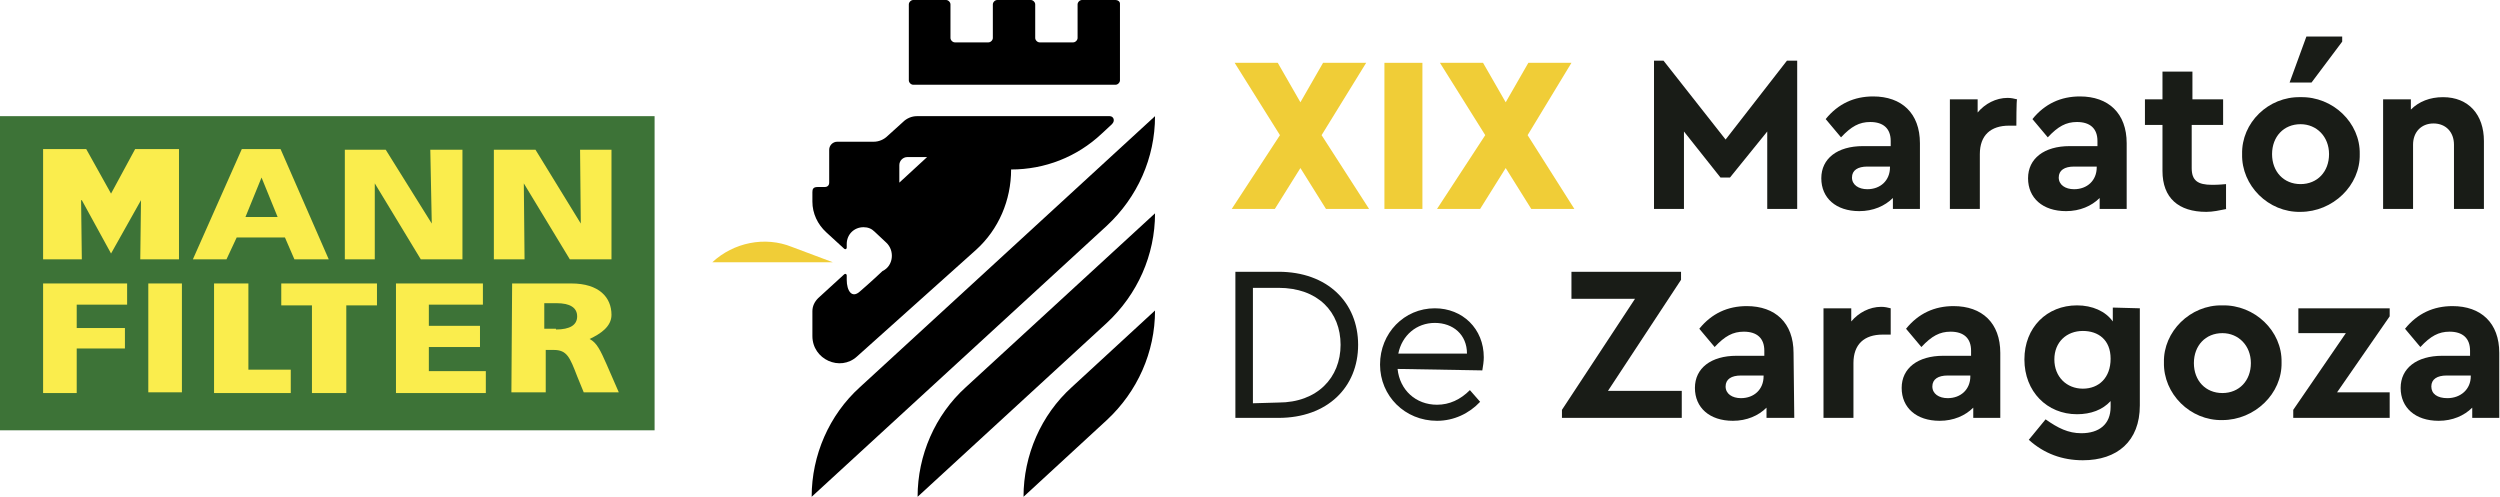 <?xml version="1.0" encoding="UTF-8"?>
<svg id="Capa_2" data-name="Capa 2" xmlns="http://www.w3.org/2000/svg" viewBox="0 0 342.2 68">
  <defs>
    <style>
      .cls-1, .cls-2, .cls-3, .cls-4, .cls-5 {
        stroke-width: 0px;
      }

      .cls-2 {
        fill: #3d7337;
      }

      .cls-3 {
        fill: #191c17;
      }

      .cls-4 {
        fill: #f0cd37;
      }

      .cls-5 {
        fill: #faed4d;
      }
    </style>
  </defs>
  <g id="Capa_1-2" data-name="Capa 1">
    <g id="Capa_1-2" data-name="Capa 1-2">
      <g>
        <rect class="cls-2" y="15.9" width="89.6" height="43"/>
        <polygon class="cls-5" points="11.2 35.5 5.9 35.5 5.9 20.4 11.8 20.4 15.2 26.5 18.5 20.4 24.5 20.4 24.5 35.5 19.2 35.5 19.3 27.4 19.3 27.4 15.2 34.7 11.2 27.4 11.1 27.4 11.2 35.5"/>
        <path class="cls-5" d="m33.1,20.4h5.3l6.6,15.1h-4.7l-1.3-3h-6.6l-1.4,3h-4.6l6.7-15.1h0Zm4.9,9.3l-2.2-5.4-2.2,5.4h4.4Z"/>
        <polygon class="cls-5" points="67.6 20.5 73.3 20.5 79.5 30.6 79.4 20.5 83.7 20.5 83.7 35.5 78 35.5 71.7 25.1 71.8 35.5 67.6 35.5 67.6 20.5"/>
        <polygon class="cls-5" points="47.2 20.5 52.8 20.5 59.1 30.6 58.9 20.5 63.3 20.5 63.3 35.5 57.6 35.5 51.3 25.1 51.3 35.5 47.2 35.5 47.2 20.5"/>
        <polygon class="cls-5" points="5.9 38.8 17.4 38.8 17.4 41.7 10.5 41.7 10.5 44.9 17.1 44.9 17.1 47.7 10.5 47.7 10.5 53.8 5.9 53.8 5.9 38.8"/>
        <rect class="cls-5" x="20.3" y="38.8" width="4.6" height="14.9"/>
        <polygon class="cls-5" points="29.3 38.8 34 38.8 34 50.6 39.8 50.6 39.8 53.8 29.3 53.8 29.3 38.8"/>
        <polygon class="cls-5" points="38.5 41.8 38.5 38.8 51.6 38.8 51.6 41.8 47.4 41.8 47.4 53.8 42.7 53.8 42.7 41.8 38.5 41.8"/>
        <polygon class="cls-5" points="54.2 38.8 66.1 38.8 66.1 41.7 58.7 41.7 58.7 44.6 65.7 44.6 65.7 47.5 58.7 47.5 58.7 50.8 66.5 50.8 66.5 53.8 54.2 53.8 54.2 38.8"/>
        <path class="cls-5" d="m70.1,38.8h8.1c3.8,0,5.5,1.9,5.5,4.3,0,1.6-1.5,2.6-3,3.3,1,.5,1.5,1.6,2.3,3.4l1.7,3.9h-4.8l-.9-2.2c-1-2.6-1.4-3.6-3.2-3.6h-1.1v5.8h-4.7l.1-14.9h0Zm6,6.3c1.9,0,2.9-.6,2.9-1.8s-1-1.8-2.8-1.8h-1.7v3.5h1.6v.1Z"/>
        <path class="cls-4" d="m114,35.9h-16.5c2.9-2.7,7.2-3.6,10.9-2.1l5.6,2.1Z"/>
        <path class="cls-1" d="m140.1,68l11.4-10.5c4.2-3.9,6.6-9.3,6.6-15h0l-11.4,10.5c-4.2,3.8-6.6,9.3-6.6,15Z"/>
        <path class="cls-1" d="m125.6,68l25.9-23.8c4.2-3.9,6.6-9.3,6.6-15l-25.9,23.8c-4.2,3.8-6.6,9.3-6.6,15h0Z"/>
        <path class="cls-1" d="m111.1,68l40.4-37.1c4.2-3.9,6.6-9.3,6.6-15h0l-40.4,37.1c-4.2,3.8-6.6,9.3-6.6,15h0Z"/>
        <path class="cls-1" d="m152.7,0h-4.6c-.3,0-.6.3-.6.6v4.6c0,.3-.3.6-.6.6h-4.6c-.3,0-.6-.3-.6-.6V.6c0-.3-.3-.6-.6-.6h-4.6c-.3,0-.6.3-.6.6v4.6c0,.3-.3.6-.6.6h-4.6c-.3,0-.6-.3-.6-.6V.6c0-.3-.3-.6-.6-.6h-4.5c-.3,0-.6.3-.6.6v10.4c0,.3.3.6.6.6h27.7c.3,0,.6-.3.6-.6V.5c0-.3-.3-.5-.6-.5"/>
        <path class="cls-1" d="m123.1,25v-2.4c0-.6.5-1.1,1.1-1.1h2.7l-3.8,3.5h0Zm28.8-9.1h-26.4c-.7,0-1.4.3-1.9.8l-2.1,1.9c-.5.5-1.2.8-1.9.8h-5c-.6,0-1.1.5-1.1,1.1v4.5c0,.5-.4.6-.6.6h-1c-.6,0-.7.3-.7.7h0v1.3c0,1.6.7,3.1,1.9,4.2l2.4,2.2h0c.2.2.4.1.4-.1v-.5c0-1.3,1-2.3,2.3-2.3h0c.6,0,1.1.2,1.5.6l1.6,1.5c1.2,1.1,1,3.2-.5,3.9h0c-.1.1-1.7,1.6-3.1,2.8-1.1,1-1.8-.1-1.8-1.6h0v-.6c0-.2-.2-.3-.4-.1l-3.5,3.2c-.5.5-.8,1.1-.8,1.8v3.4h0c0,3.2,3.8,4.9,6.1,2.8l16.3-14.6c3.1-2.8,4.8-6.8,4.8-11,4.6,0,9-1.7,12.4-4.9l1.4-1.3c.5-.5.2-1.1-.3-1.1"/>
        <polygon class="cls-4" points="181.5 28.6 178 23 174.5 28.6 168.6 28.6 175.2 18.5 169 8.6 174.9 8.6 178 14 181.1 8.6 187 8.6 180.9 18.5 187.4 28.6 181.5 28.6"/>
        <rect class="cls-4" x="189.5" y="8.6" width="5.2" height="20"/>
        <polygon class="cls-4" points="209.6 28.6 206.1 23 202.6 28.6 196.7 28.6 203.3 18.5 197.1 8.6 203 8.6 206.1 14 209.2 8.6 215.1 8.6 209.1 18.5 215.5 28.6 209.6 28.6"/>
        <polygon class="cls-3" points="246 8.3 246 28.6 241.9 28.6 241.9 18 236.8 24.3 235.5 24.3 230.5 18 230.5 28.6 226.4 28.6 226.4 8.3 227.7 8.3 236.2 19.1 244.6 8.3 246 8.3"/>
        <path class="cls-3" d="m262.9,28.6h-3.8v-1.5c-1.1,1.1-2.7,1.8-4.6,1.8-3.2,0-5.2-1.8-5.2-4.5s2.2-4.4,5.7-4.4h3.8v-.7c0-1.7-1-2.6-2.8-2.6-1.5,0-2.6.6-4,2.1l-2.1-2.5c1.7-2.1,3.9-3.1,6.5-3.1,3.9,0,6.4,2.3,6.4,6.4v9h.1Zm-4.1-5.8h-3.2c-1.3,0-2.1.5-2.1,1.5s.9,1.6,2.1,1.6c1.8,0,3.1-1.2,3.1-3v-.1h.1Z"/>
        <path class="cls-3" d="m276,17.2h-1c-2.5,0-4,1.3-4,3.9v7.5h-4.1v-15h3.8v1.8c1-1.2,2.5-2,4.1-2,.5,0,.9.1,1.3.2-.1,0-.1,3.6-.1,3.6Z"/>
        <path class="cls-3" d="m291.2,28.6h-3.8v-1.5c-1.1,1.1-2.7,1.8-4.6,1.8-3.2,0-5.2-1.8-5.2-4.5s2.2-4.4,5.7-4.4h3.8v-.7c0-1.7-1-2.6-2.8-2.6-1.5,0-2.6.6-4,2.1l-2.1-2.5c1.7-2.1,3.9-3.1,6.5-3.1,3.9,0,6.4,2.3,6.4,6.4v9h.1Zm-4.1-5.8h-3.2c-1.3,0-2.1.5-2.1,1.5s.9,1.6,2.1,1.6c1.8,0,3.1-1.2,3.1-3v-.1h.1Z"/>
        <path class="cls-3" d="m304.8,28.6c-1,.2-1.9.4-2.8.4-3.8,0-6-1.9-6-5.6v-6.3h-2.4v-3.5h2.4v-3.8h4.1v3.8h4.2v3.5h-4.3v5.9c0,1.7.8,2.3,2.8,2.3.2,0,.9,0,1.9-.1v3.4h.1Z"/>
        <path class="cls-3" d="m314.9,13.3c4.4-.1,8.2,3.5,8.1,7.8.1,4.3-3.7,7.9-8.1,7.9-4.4.1-8.1-3.6-8-7.9-.1-4.3,3.6-7.9,8-7.8m0,3.7c-2.3,0-3.9,1.7-3.9,4.1s1.6,4.1,3.9,4.1,3.9-1.7,3.9-4.1-1.7-4.1-3.9-4.1m.8-12h4.9v.7l-4.2,5.6h-3s2.3-6.3,2.3-6.3Z"/>
        <path class="cls-3" d="m340,28.6h-4.1v-8.8c0-1.7-1.1-2.9-2.8-2.9s-2.8,1.2-2.8,2.9v8.8h-4.1v-15h3.8v1.4c1.1-1.1,2.6-1.7,4.4-1.7,3.5,0,5.6,2.4,5.6,6v9.3h0Z"/>
        <path class="cls-3" d="m169.1,37.2h5.9c6.7,0,10.9,4.2,10.9,10s-4.2,10-10.9,10h-5.9v-20h0Zm5.9,17.9c5.3,0,8.5-3.4,8.5-7.9s-3.1-7.8-8.5-7.8h-3.5v15.8l3.5-.1h0Z"/>
        <path class="cls-3" d="m191.3,50.5c.3,2.9,2.5,4.9,5.4,4.9,1.7,0,3.2-.7,4.5-2l1.4,1.6c-1.5,1.6-3.6,2.6-5.9,2.6-4.4,0-7.8-3.4-7.8-7.7s3.3-7.7,7.5-7.7c3.8,0,6.7,2.8,6.7,6.7,0,.6-.1,1.2-.2,1.8l-11.6-.2h0Zm9.5-2.1c0-2.6-1.9-4.2-4.4-4.2s-4.5,1.7-5,4.2h9.4Z"/>
        <polygon class="cls-3" points="230.2 53.5 230.2 57.2 213.8 57.2 213.8 56.1 223.8 40.9 215.1 40.9 215.1 37.2 230.1 37.2 230.1 38.3 220.1 53.5 230.2 53.5"/>
        <path class="cls-3" d="m245.6,57.2h-3.8v-1.4c-1.1,1.1-2.7,1.8-4.6,1.8-3.2,0-5.2-1.8-5.2-4.5s2.2-4.4,5.7-4.4h3.8v-.7c0-1.7-1-2.6-2.8-2.6-1.5,0-2.6.6-4,2.1l-2.1-2.5c1.7-2.1,3.9-3.1,6.5-3.1,3.9,0,6.4,2.3,6.4,6.4l.1,8.9h0Zm-4.1-5.8h-3.2c-1.3,0-2.1.5-2.1,1.5s.9,1.6,2.1,1.6c1.8,0,3.1-1.2,3.1-3v-.1h.1Z"/>
        <path class="cls-3" d="m258.8,45.8h-1.1c-2.5,0-4,1.3-4,3.9v7.5h-4.1v-15h3.8v1.8c1-1.2,2.5-2,4.1-2,.5,0,.9.1,1.3.2v3.6h0Z"/>
        <path class="cls-3" d="m273.9,57.2h-3.8v-1.4c-1.1,1.1-2.7,1.8-4.6,1.8-3.2,0-5.2-1.8-5.2-4.5s2.2-4.4,5.7-4.4h3.8v-.7c0-1.7-1-2.6-2.8-2.6-1.5,0-2.6.6-4,2.1l-2.1-2.5c1.7-2.1,3.9-3.1,6.5-3.1,3.9,0,6.4,2.3,6.4,6.4v8.9h.1Zm-4.1-5.8h-3.2c-1.3,0-2.1.5-2.1,1.5s.9,1.6,2.1,1.6c1.8,0,3.1-1.2,3.1-3v-.1h.1Z"/>
        <path class="cls-3" d="m292.9,42.2v13.3c0,4.9-3.1,7.5-7.8,7.5-2.8,0-5.3-.9-7.4-2.8l2.3-2.8c1.7,1.2,3.1,1.9,4.9,1.9,2.4,0,4-1.2,4-3.6v-.8c-1.1,1.2-2.7,1.8-4.6,1.8-4.1,0-7.2-3.1-7.2-7.5s3.1-7.4,7.2-7.4c2.1,0,3.9.8,4.9,2.2v-1.9l3.7.1h0Zm-7.8,3.1c-2.2,0-3.9,1.5-3.9,3.9s1.7,4,3.9,4,3.8-1.5,3.8-4.1-1.7-3.8-3.8-3.8"/>
        <path class="cls-3" d="m304.2,41.8c4.4-.1,8.2,3.5,8.1,7.8.1,4.3-3.7,7.9-8.1,7.9-4.4.1-8.1-3.6-8-7.9-.1-4.2,3.6-7.9,8-7.8m0,3.8c-2.3,0-3.9,1.7-3.9,4.1s1.6,4.1,3.9,4.1,3.9-1.7,3.9-4.1-1.7-4.1-3.9-4.1"/>
        <polygon class="cls-3" points="327.1 53.7 327.1 57.2 313.9 57.2 313.9 56.1 321.1 45.6 314.6 45.6 314.6 42.2 327.1 42.2 327.1 43.3 319.9 53.7 327.1 53.7"/>
        <path class="cls-3" d="m342.2,57.2h-3.8v-1.4c-1.1,1.1-2.7,1.8-4.6,1.8-3.2,0-5.2-1.8-5.2-4.5s2.2-4.4,5.7-4.4h3.8v-.7c0-1.7-1-2.6-2.8-2.6-1.5,0-2.6.6-4,2.1l-2.1-2.5c1.7-2.1,3.9-3.1,6.5-3.1,3.9,0,6.4,2.3,6.4,6.4v8.9h.1Zm-4.1-5.8h-3.2c-1.3,0-2.1.5-2.1,1.5s.8,1.6,2.2,1.6c1.8,0,3.2-1.2,3.2-3v-.1h-.1Z"/>
      </g>
    </g>
  </g>
</svg>
